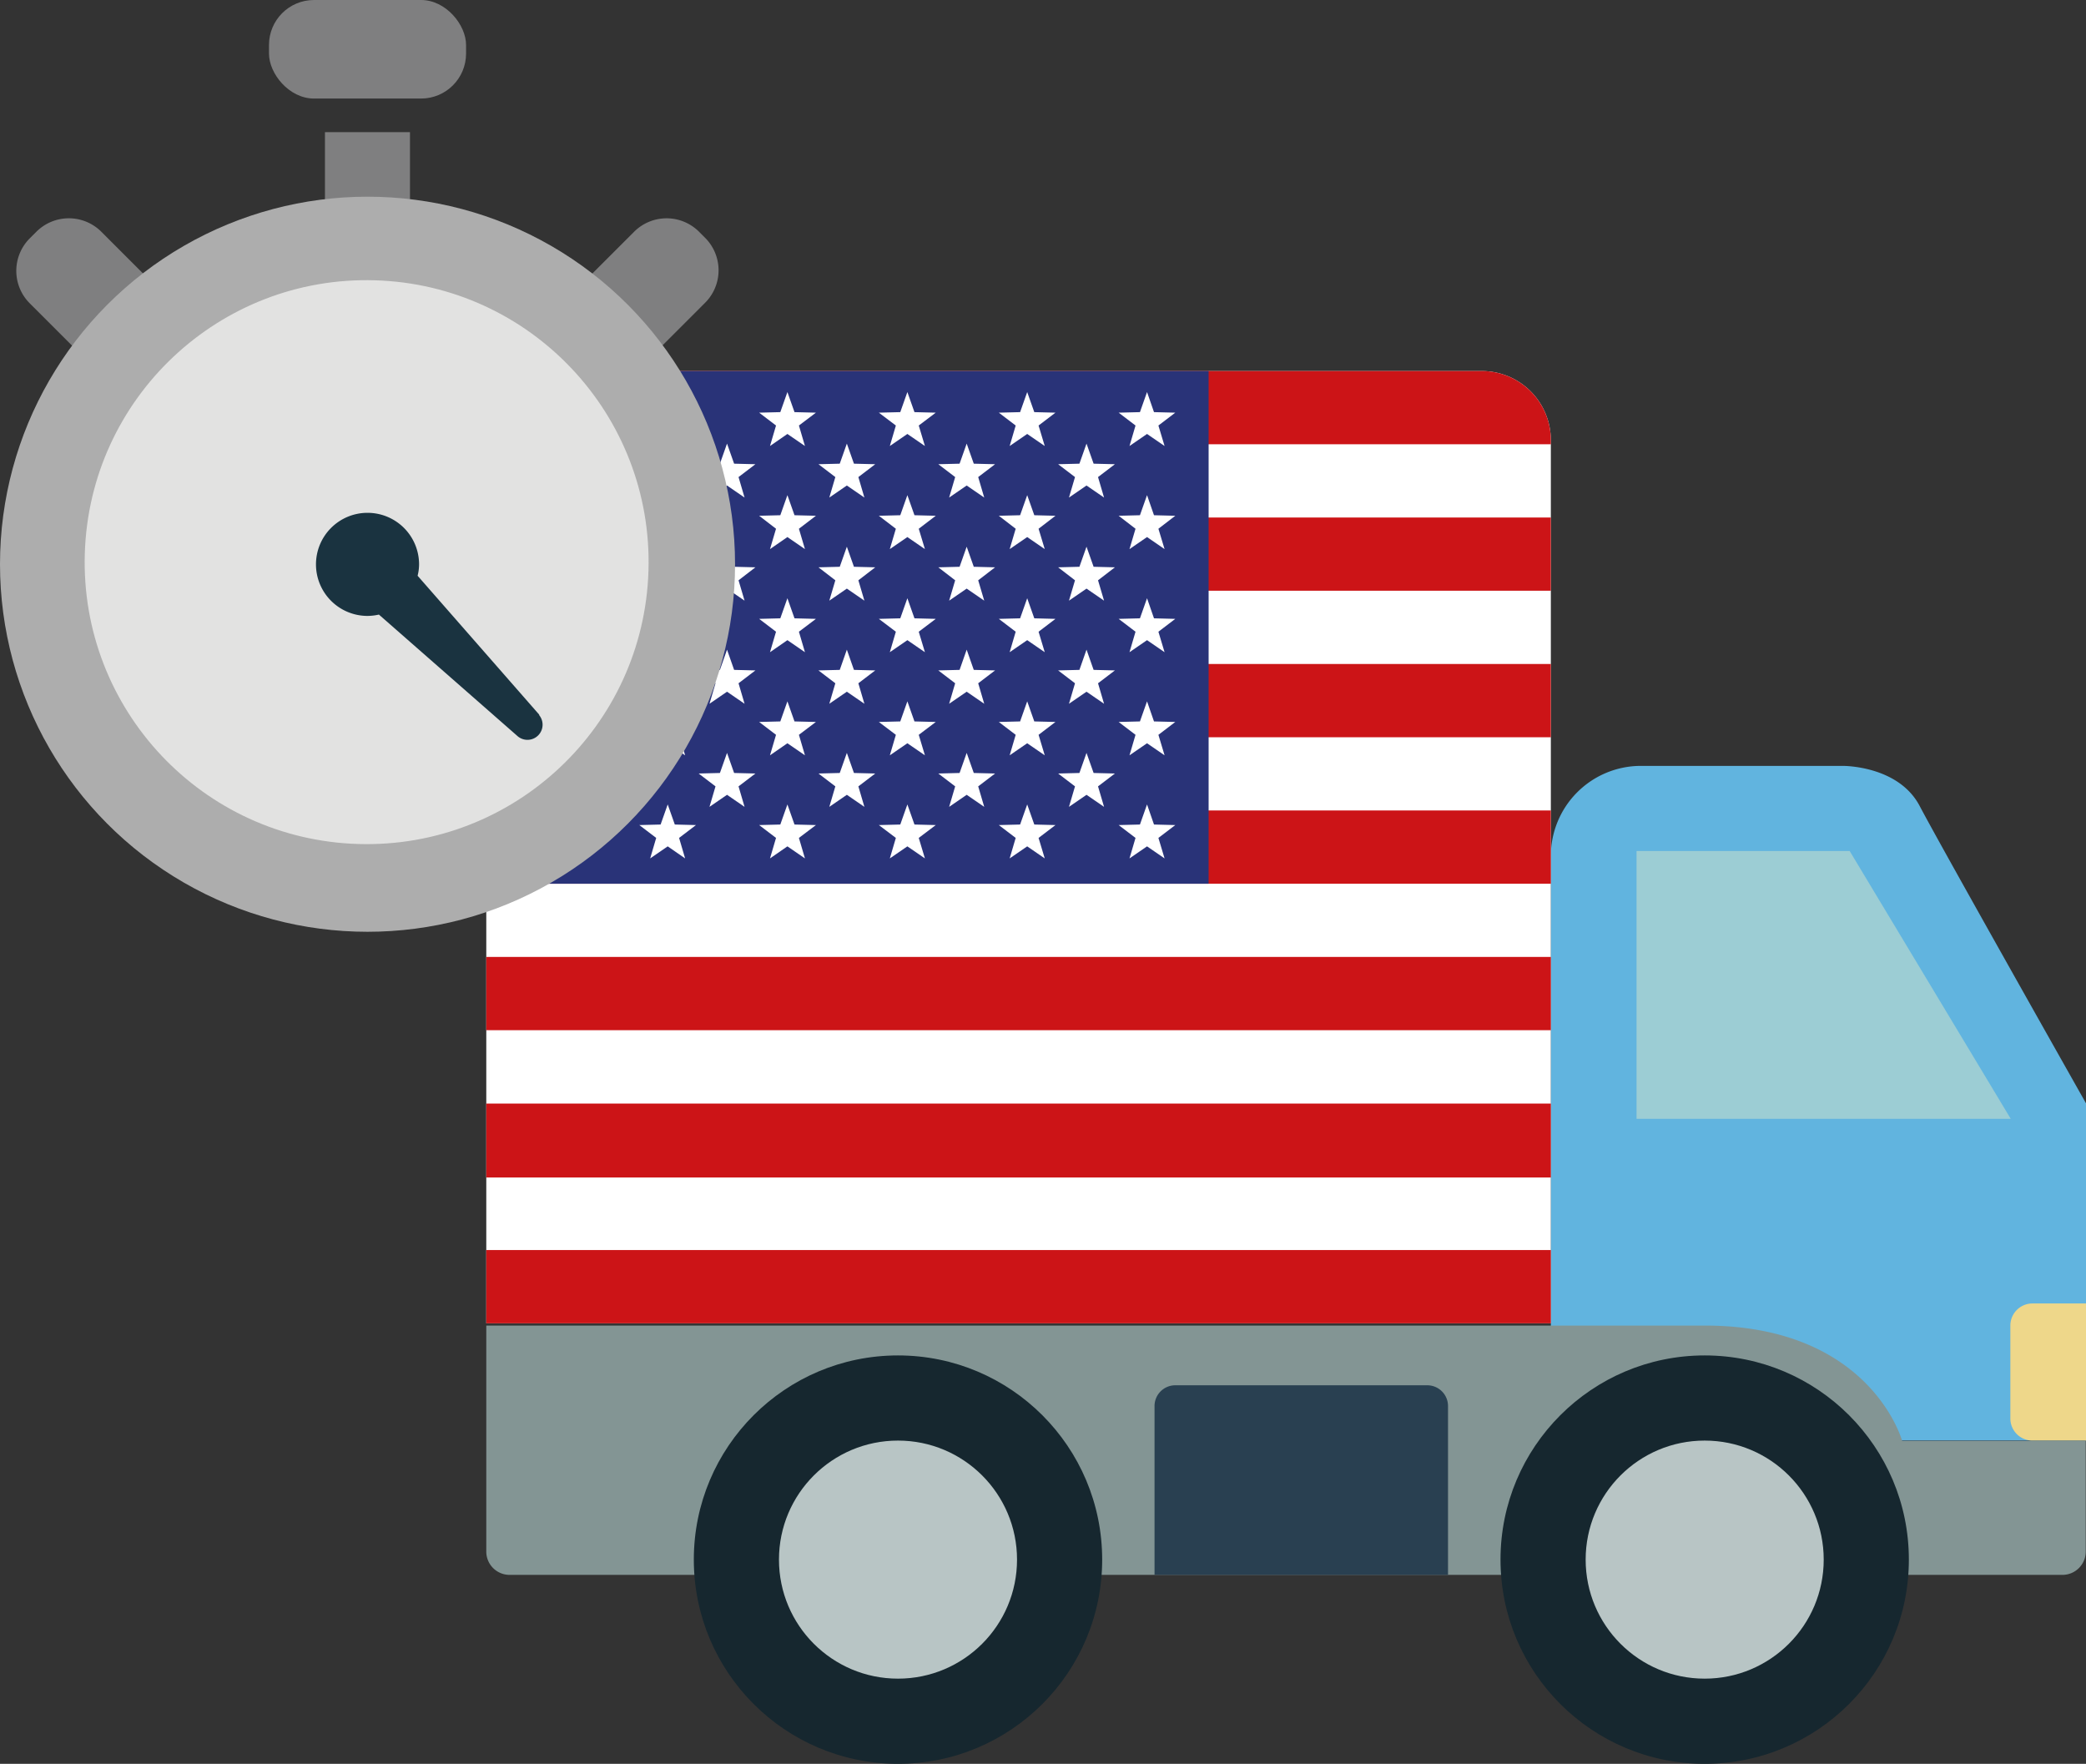 <svg id="Layer_1" data-name="Layer 1" xmlns="http://www.w3.org/2000/svg" xmlns:xlink="http://www.w3.org/1999/xlink" viewBox="0 0 155.8 131.73"><rect x="0" y="0" width="155.8" height="131.73" fill="#333333" stroke="none"/><defs><style>.cls-1{fill:none;}.cls-2{fill:#61b4df;}.cls-3{fill:#eed78a;}.cls-4{fill:#9ccdd4;}.cls-5{fill:#839594;}.cls-6{fill:#16272f;}.cls-7{fill:#b8c5c5;}.cls-8{fill:#294051;}.cls-9{clip-path:url(#clip-path);}.cls-10,.cls-13{fill:#fff;}.cls-11{fill:#cc1417;}.cls-11,.cls-13{fill-rule:evenodd;}.cls-12{fill:#293378;}.cls-14{fill:#7f7f80;}.cls-15{fill:#adadad;}.cls-16{fill:#e2e2e1;}.cls-17{fill:#1a3340;}</style><clipPath id="clip-path"><path class="cls-1" d="M115.83,99V32.85a5.16,5.16,0,0,0-5.14-5.14H41.45a5.15,5.15,0,0,0-5.13,5.14V99Z"/></clipPath></defs><title>usa-van</title><path class="cls-2" d="M155.8,107.59H122.54a6.73,6.73,0,0,1-6.71-6.72V63.92a6.73,6.73,0,0,1,6.71-6.72h15.08s4.16-.05,5.76,3S155.8,82.4,155.8,82.4Z"/><path class="cls-3" d="M155.8,107.59h-4a1.65,1.65,0,0,1-1.65-1.65V99a1.65,1.65,0,0,1,1.65-1.65h4Z"/><path class="cls-3" d="M155.8,99v7"/><polygon class="cls-4" points="122.23 63.56 122.23 83.56 150.18 83.56 138.15 63.56 122.23 63.56"/><path class="cls-5" d="M36.32,99v16.89a1.74,1.74,0,0,0,1.73,1.73h116a1.74,1.74,0,0,0,1.73-1.73v-8.27H142.07S139.73,99,127.32,99Z"/><circle class="cls-6" cx="67.07" cy="116.48" r="15.25"/><circle class="cls-7" cx="67.07" cy="116.48" r="8.89"/><circle class="cls-6" cx="127.32" cy="116.48" r="15.25"/><circle class="cls-7" cx="127.32" cy="116.48" r="8.89"/><path class="cls-8" d="M86.23,117.59V105a1.55,1.55,0,0,1,1.54-1.54h18.84a1.55,1.55,0,0,1,1.54,1.54v12.62H86.23Z"/><path class="cls-1" d="M36.32,99h79.51"/><g class="cls-9"><rect class="cls-10" x="36.32" y="27.71" width="106.67" height="71.12"/><path class="cls-11" d="M36.32,98.83H143V93.36H36.32v5.47Zm0-65.65H143V27.71H36.32v5.47Zm0,10.94H143V38.65H36.32v5.47Zm0,10.94H143V49.59H36.32v5.47Zm0,10.94H143V60.53H36.32V66Zm0,10.94H143V71.47H36.32v5.47Zm0,11H143V82.42H36.32Z"/><rect class="cls-12" x="36.32" y="27.71" width="53.95" height="38.29"/><polygon class="cls-13" points="40.91 29.28 41.44 30.78 43.03 30.82 41.77 31.78 42.22 33.31 40.91 32.41 39.6 33.31 40.06 31.78 38.8 30.82 40.38 30.78 40.91 29.28"/><polygon class="cls-13" points="49.87 29.28 50.4 30.78 51.98 30.82 50.72 31.78 51.17 33.31 49.87 32.41 48.56 33.31 49.01 31.78 47.75 30.82 49.34 30.78 49.87 29.28"/><polygon class="cls-13" points="58.81 29.28 59.34 30.78 60.94 30.82 59.67 31.78 60.12 33.31 58.81 32.41 57.51 33.31 57.96 31.78 56.7 30.82 58.28 30.78 58.81 29.28"/><polygon class="cls-13" points="67.77 29.28 68.3 30.78 69.89 30.82 68.62 31.78 69.08 33.31 67.77 32.41 66.46 33.31 66.91 31.78 65.64 30.82 67.24 30.78 67.77 29.28"/><polygon class="cls-13" points="76.72 29.28 77.25 30.78 78.83 30.82 77.57 31.78 78.03 33.31 76.72 32.41 75.41 33.31 75.86 31.78 74.6 30.82 76.19 30.78 76.72 29.28"/><polygon class="cls-13" points="85.67 29.28 86.19 30.78 87.78 30.82 86.52 31.78 86.98 33.31 85.67 32.41 84.36 33.31 84.81 31.78 83.55 30.82 85.14 30.78 85.67 29.28"/><polygon class="cls-13" points="45.35 33.13 45.88 34.63 47.47 34.67 46.2 35.63 46.66 37.16 45.35 36.26 44.04 37.16 44.49 35.63 43.23 34.67 44.82 34.63 45.35 33.13"/><polygon class="cls-13" points="54.3 33.13 54.83 34.63 56.42 34.67 55.16 35.63 55.61 37.16 54.3 36.26 52.99 37.16 53.44 35.63 52.18 34.67 53.77 34.63 54.3 33.13"/><polygon class="cls-13" points="63.25 33.13 63.78 34.63 65.37 34.67 64.11 35.63 64.56 37.16 63.25 36.26 61.94 37.16 62.39 35.63 61.13 34.67 62.72 34.63 63.25 33.13"/><polygon class="cls-13" points="72.2 33.13 72.73 34.63 74.32 34.67 73.06 35.63 73.51 37.16 72.2 36.26 70.89 37.16 71.34 35.63 70.08 34.67 71.67 34.63 72.2 33.13"/><polygon class="cls-13" points="81.15 33.13 81.68 34.63 83.27 34.67 82.01 35.63 82.46 37.16 81.15 36.26 79.84 37.16 80.29 35.63 79.03 34.67 80.62 34.63 81.15 33.13"/><polygon class="cls-13" points="40.91 36.98 41.44 38.48 43.03 38.52 41.77 39.49 42.22 41.01 40.91 40.11 39.6 41.01 40.06 39.49 38.8 38.52 40.38 38.48 40.91 36.98"/><polygon class="cls-13" points="49.87 36.98 50.4 38.48 51.98 38.52 50.72 39.49 51.17 41.01 49.87 40.11 48.56 41.01 49.01 39.49 47.75 38.52 49.34 38.48 49.87 36.98"/><polygon class="cls-13" points="58.81 36.98 59.34 38.48 60.94 38.52 59.67 39.49 60.12 41.01 58.81 40.11 57.51 41.01 57.96 39.49 56.7 38.52 58.28 38.48 58.81 36.98"/><polygon class="cls-13" points="67.77 36.98 68.3 38.48 69.89 38.52 68.62 39.49 69.08 41.01 67.77 40.11 66.46 41.01 66.91 39.49 65.64 38.52 67.24 38.48 67.77 36.98"/><polygon class="cls-13" points="76.72 36.98 77.25 38.48 78.83 38.52 77.57 39.49 78.03 41.01 76.72 40.11 75.41 41.01 75.86 39.49 74.6 38.52 76.19 38.48 76.72 36.98"/><polygon class="cls-13" points="85.67 36.98 86.19 38.48 87.78 38.52 86.52 39.49 86.98 41.01 85.67 40.11 84.36 41.01 84.81 39.49 83.55 38.52 85.14 38.48 85.67 36.98"/><polygon class="cls-13" points="45.35 40.83 45.88 42.33 47.47 42.37 46.2 43.34 46.66 44.86 45.35 43.96 44.04 44.86 44.49 43.34 43.23 42.37 44.82 42.33 45.35 40.83"/><polygon class="cls-13" points="54.3 40.83 54.83 42.33 56.42 42.37 55.16 43.34 55.61 44.86 54.3 43.96 52.99 44.86 53.44 43.34 52.18 42.37 53.77 42.33 54.3 40.83"/><polygon class="cls-13" points="63.25 40.83 63.78 42.33 65.37 42.37 64.11 43.34 64.56 44.86 63.25 43.96 61.94 44.86 62.39 43.34 61.13 42.37 62.72 42.33 63.25 40.83"/><polygon class="cls-13" points="72.2 40.83 72.73 42.33 74.32 42.37 73.06 43.34 73.51 44.86 72.2 43.96 70.89 44.86 71.34 43.34 70.08 42.37 71.67 42.33 72.2 40.83"/><polygon class="cls-13" points="81.15 40.83 81.68 42.33 83.27 42.37 82.01 43.34 82.46 44.86 81.15 43.96 79.84 44.86 80.29 43.34 79.03 42.37 80.62 42.33 81.15 40.83"/><polygon class="cls-13" points="40.91 44.68 41.44 46.18 43.03 46.22 41.77 47.18 42.22 48.71 40.91 47.81 39.6 48.71 40.06 47.18 38.8 46.22 40.38 46.18 40.91 44.68"/><polygon class="cls-13" points="49.87 44.68 50.4 46.18 51.98 46.22 50.72 47.18 51.17 48.71 49.87 47.81 48.56 48.71 49.01 47.18 47.75 46.22 49.34 46.18 49.87 44.68"/><polygon class="cls-13" points="58.81 44.68 59.34 46.18 60.94 46.22 59.67 47.18 60.12 48.71 58.81 47.81 57.51 48.71 57.96 47.18 56.7 46.22 58.28 46.18 58.81 44.68"/><polygon class="cls-13" points="67.77 44.68 68.3 46.18 69.89 46.22 68.62 47.18 69.08 48.71 67.77 47.81 66.46 48.71 66.91 47.18 65.64 46.22 67.24 46.18 67.77 44.68"/><polygon class="cls-13" points="76.72 44.68 77.25 46.18 78.83 46.22 77.57 47.18 78.03 48.71 76.72 47.81 75.41 48.71 75.86 47.18 74.6 46.22 76.19 46.18 76.72 44.68"/><polygon class="cls-13" points="85.67 44.68 86.19 46.18 87.78 46.22 86.52 47.18 86.98 48.71 85.67 47.81 84.36 48.71 84.81 47.18 83.55 46.22 85.14 46.18 85.67 44.68"/><polygon class="cls-13" points="45.35 48.52 45.88 50.03 47.47 50.07 46.2 51.03 46.66 52.56 45.35 51.66 44.04 52.56 44.49 51.03 43.23 50.07 44.82 50.03 45.35 48.52"/><polygon class="cls-13" points="54.3 48.52 54.83 50.03 56.42 50.07 55.16 51.03 55.61 52.56 54.3 51.66 52.99 52.56 53.44 51.03 52.18 50.07 53.77 50.03 54.3 48.52"/><polygon class="cls-13" points="63.25 48.52 63.78 50.03 65.37 50.07 64.11 51.03 64.56 52.56 63.25 51.66 61.94 52.56 62.39 51.03 61.13 50.07 62.72 50.03 63.25 48.52"/><polygon class="cls-13" points="72.2 48.52 72.73 50.03 74.32 50.07 73.06 51.03 73.51 52.56 72.2 51.66 70.89 52.56 71.34 51.03 70.08 50.07 71.67 50.03 72.2 48.52"/><polygon class="cls-13" points="81.15 48.52 81.68 50.03 83.27 50.07 82.01 51.03 82.46 52.56 81.15 51.66 79.84 52.56 80.29 51.03 79.03 50.07 80.62 50.03 81.15 48.52"/><polygon class="cls-13" points="40.91 52.38 41.44 53.88 43.03 53.92 41.77 54.88 42.22 56.41 40.91 55.51 39.6 56.41 40.06 54.88 38.8 53.92 40.38 53.88 40.91 52.38"/><polygon class="cls-13" points="49.87 52.38 50.4 53.88 51.98 53.92 50.72 54.88 51.17 56.41 49.87 55.51 48.56 56.41 49.01 54.88 47.75 53.92 49.34 53.88 49.87 52.38"/><polygon class="cls-13" points="58.81 52.38 59.34 53.88 60.94 53.92 59.67 54.88 60.12 56.41 58.81 55.51 57.51 56.41 57.96 54.88 56.7 53.92 58.28 53.88 58.81 52.38"/><polygon class="cls-13" points="67.77 52.38 68.3 53.88 69.89 53.92 68.62 54.88 69.08 56.41 67.77 55.51 66.46 56.41 66.91 54.88 65.64 53.92 67.24 53.88 67.77 52.38"/><polygon class="cls-13" points="76.72 52.38 77.25 53.88 78.83 53.92 77.57 54.88 78.03 56.41 76.72 55.51 75.41 56.41 75.86 54.88 74.6 53.92 76.19 53.88 76.72 52.38"/><polygon class="cls-13" points="85.67 52.38 86.19 53.88 87.78 53.92 86.52 54.88 86.98 56.41 85.67 55.51 84.36 56.41 84.81 54.88 83.55 53.92 85.14 53.88 85.67 52.38"/><polygon class="cls-13" points="45.35 56.23 45.88 57.73 47.47 57.77 46.2 58.73 46.66 60.26 45.35 59.36 44.04 60.26 44.49 58.73 43.23 57.77 44.82 57.73 45.35 56.23"/><polygon class="cls-13" points="54.3 56.23 54.83 57.73 56.42 57.77 55.16 58.73 55.61 60.26 54.3 59.36 52.99 60.26 53.44 58.73 52.18 57.77 53.77 57.73 54.3 56.23"/><polygon class="cls-13" points="63.25 56.23 63.78 57.73 65.37 57.77 64.11 58.73 64.56 60.26 63.25 59.36 61.94 60.26 62.39 58.73 61.13 57.77 62.72 57.73 63.25 56.23"/><polygon class="cls-13" points="72.2 56.23 72.73 57.73 74.32 57.77 73.06 58.73 73.51 60.26 72.2 59.36 70.89 60.26 71.34 58.73 70.08 57.77 71.67 57.73 72.2 56.23"/><polygon class="cls-13" points="81.15 56.23 81.68 57.73 83.27 57.77 82.01 58.73 82.46 60.26 81.15 59.36 79.84 60.26 80.29 58.73 79.03 57.77 80.62 57.73 81.15 56.23"/><polygon class="cls-13" points="40.91 60.08 41.44 61.58 43.03 61.62 41.77 62.58 42.22 64.11 40.91 63.21 39.6 64.11 40.06 62.58 38.8 61.62 40.38 61.58 40.91 60.08"/><polygon class="cls-13" points="49.87 60.08 50.4 61.58 51.98 61.62 50.72 62.58 51.17 64.11 49.87 63.21 48.56 64.11 49.01 62.58 47.75 61.62 49.34 61.58 49.87 60.08"/><polygon class="cls-13" points="58.81 60.08 59.34 61.58 60.94 61.62 59.67 62.58 60.12 64.11 58.81 63.21 57.51 64.11 57.96 62.58 56.7 61.62 58.28 61.58 58.81 60.08"/><polygon class="cls-13" points="67.77 60.08 68.3 61.58 69.89 61.62 68.62 62.58 69.08 64.11 67.77 63.21 66.46 64.11 66.91 62.58 65.64 61.62 67.24 61.58 67.77 60.08"/><polygon class="cls-13" points="76.72 60.08 77.25 61.58 78.83 61.62 77.57 62.58 78.03 64.11 76.72 63.21 75.41 64.11 75.86 62.58 74.6 61.62 76.19 61.58 76.72 60.08"/><polygon class="cls-13" points="85.67 60.08 86.19 61.58 87.78 61.62 86.52 62.58 86.98 64.11 85.67 63.21 84.36 64.11 84.81 62.58 83.55 61.62 85.14 61.58 85.67 60.08"/></g><path class="cls-14" d="M48.41,16h.66a3.43,3.43,0,0,1,3.43,3.43v6a1,1,0,0,1-1,1H46a1,1,0,0,1-1-1v-6A3.43,3.43,0,0,1,48.41,16Z" transform="translate(29.28 -28.25) rotate(45)"/><path class="cls-14" d="M3.36,16H8.95a1,1,0,0,1,1,1v6A3.43,3.43,0,0,1,6.48,26.4H5.82A3.43,3.43,0,0,1,2.39,23V17a1,1,0,0,1,1-1Z" transform="translate(25.5 31.86) rotate(135)"/><rect class="cls-14" x="24.27" y="9.87" width="6.35" height="6.01"/><rect class="cls-14" x="20.09" width="14.72" height="7.36" rx="3.36" ry="3.36"/><circle class="cls-15" cx="27.45" cy="42.14" r="27.45"/><circle class="cls-16" cx="27.45" cy="42.14" r="21.05" transform="matrix(0.03, -1, 1, 0.03, -15.58, 68.17)"/><path class="cls-17" d="M40.27,53.37,31.19,43a3.49,3.49,0,0,0,.11-.86A3.85,3.85,0,1,0,27.45,46a4,4,0,0,0,.85-.1L38.68,55a1.13,1.13,0,0,0,1.59-1.59Z"/></svg>